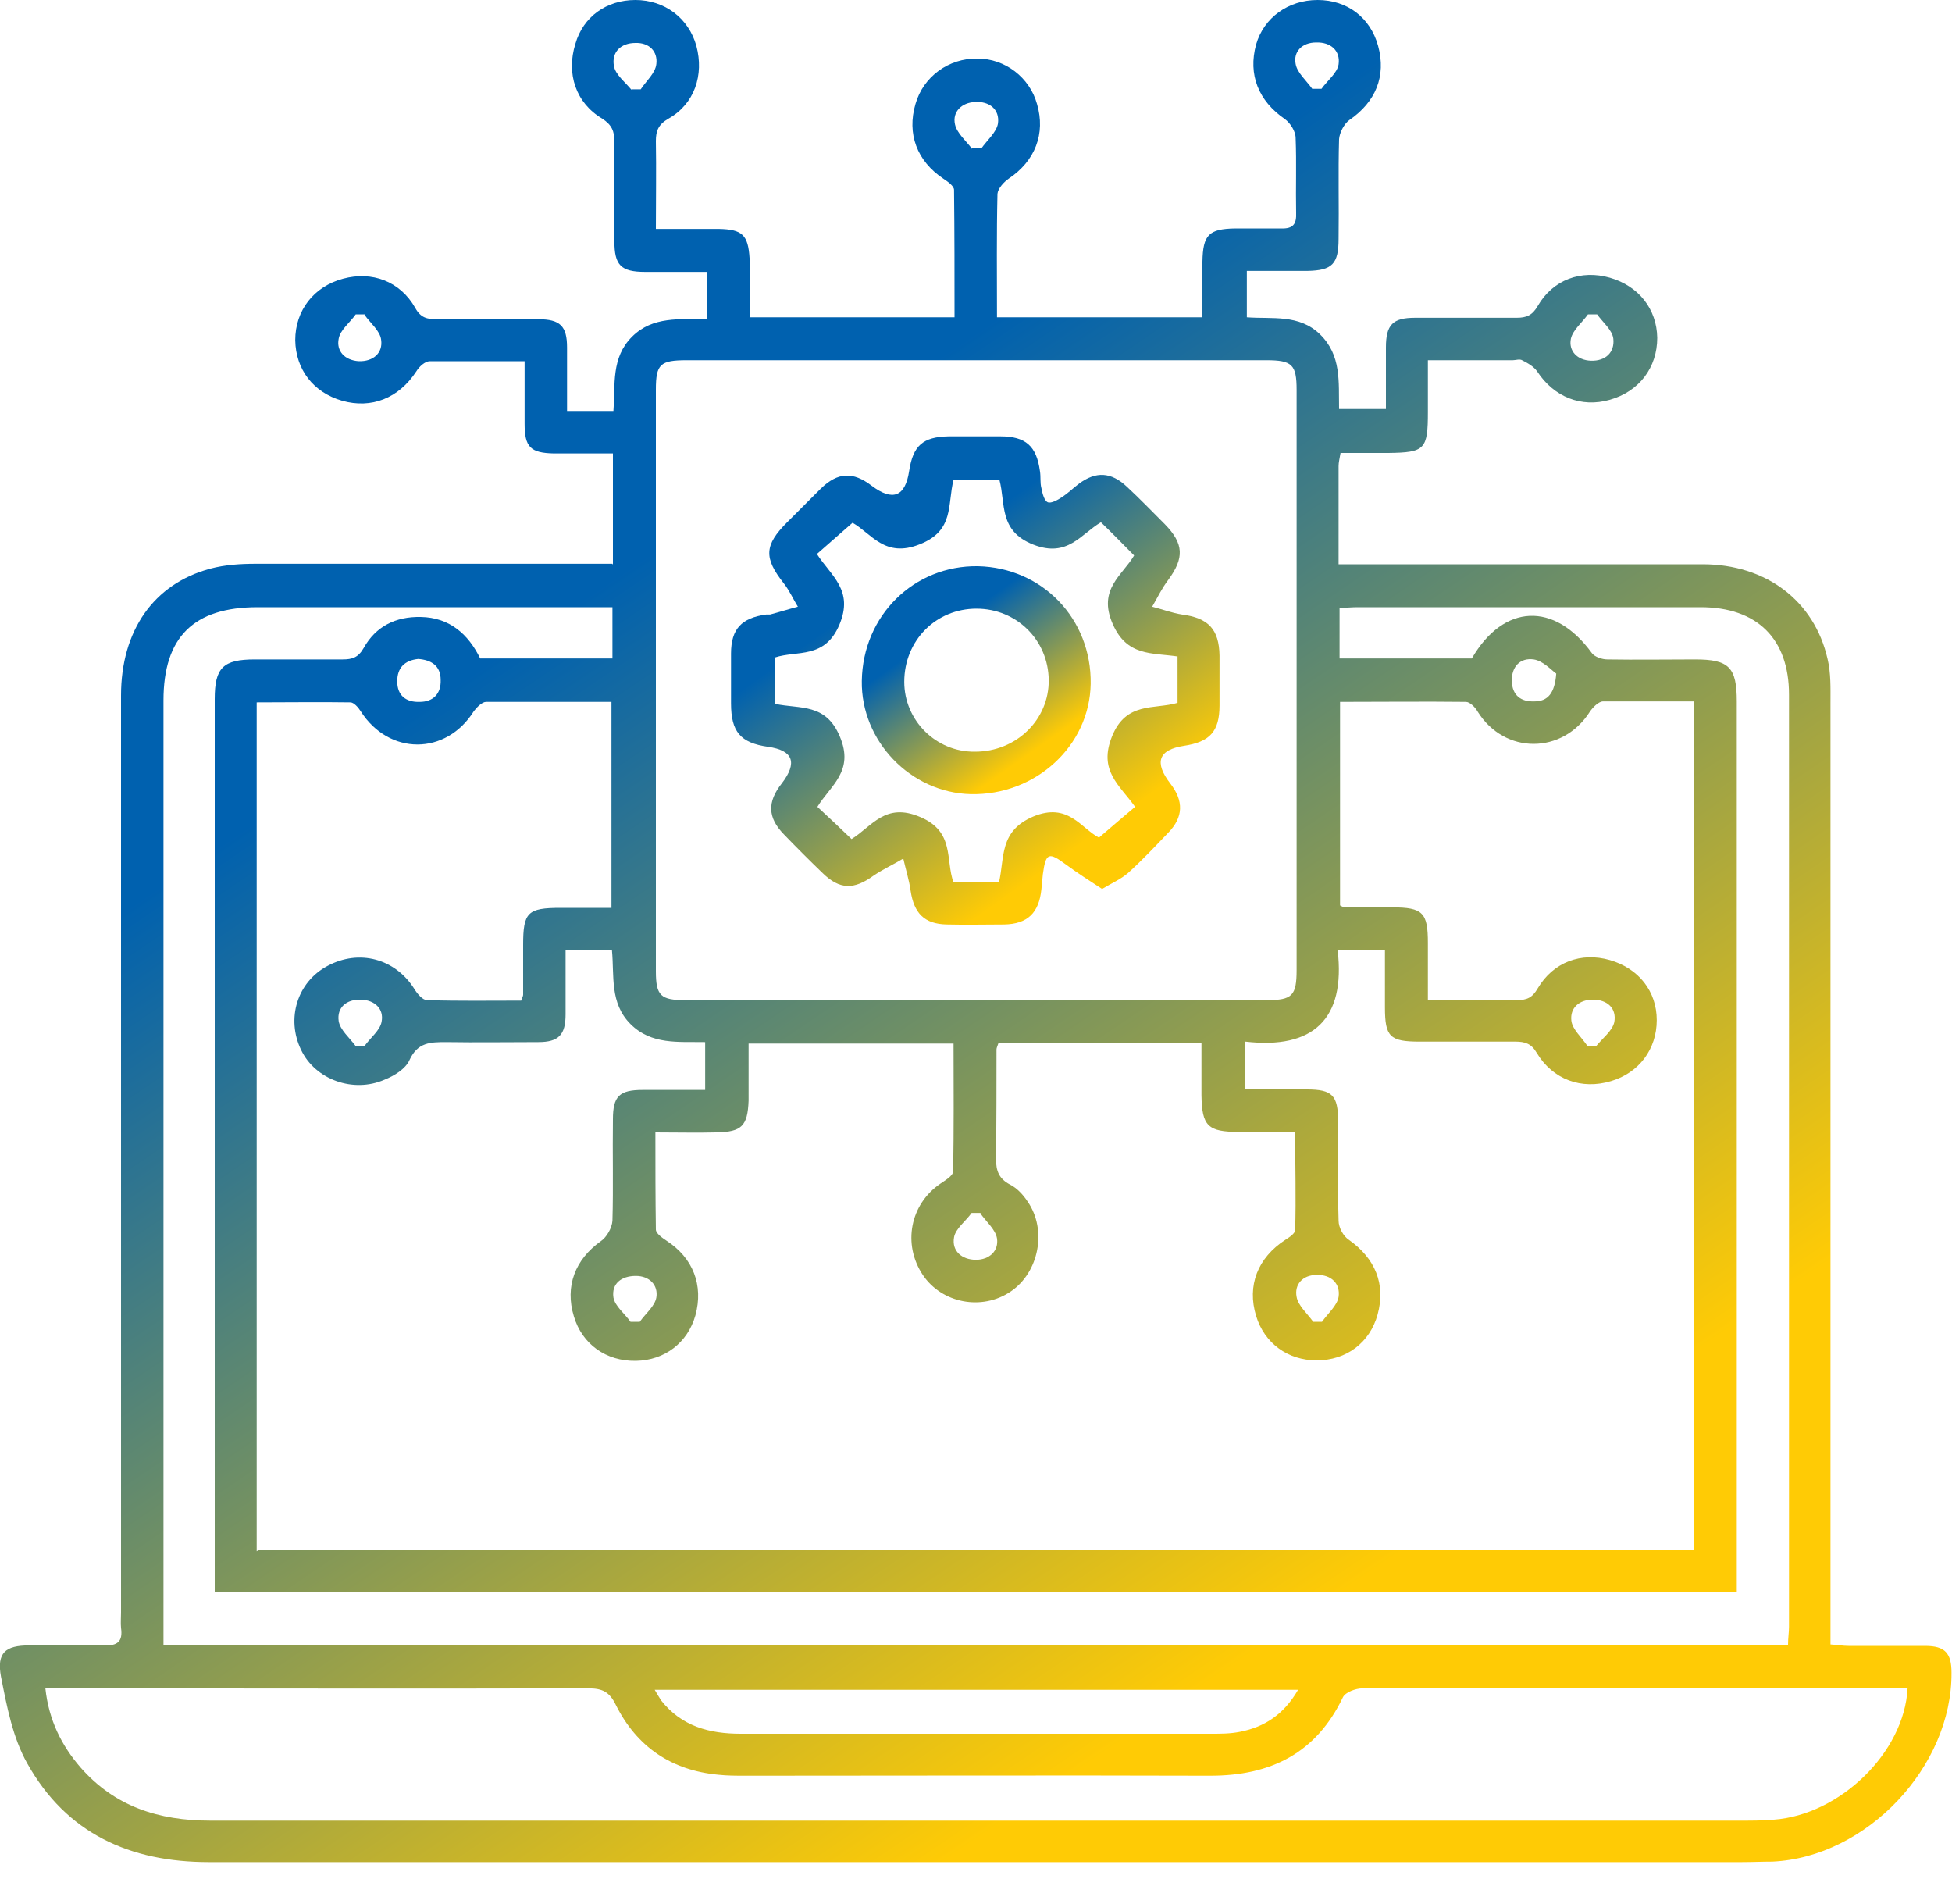 <svg xmlns="http://www.w3.org/2000/svg" width="40" height="39" viewBox="0 0 40 39" fill="none"><g clip-path="url(#clip0_5031_4289)"><path d="M12.56 11.57V9.29C12.15 9.29 11.75 9.29 11.35 9.29C10.87 9.28 10.75 9.16 10.75 8.68C10.75 8.27 10.75 7.85 10.75 7.4C10.08 7.4 9.44 7.4 8.81 7.4C8.71 7.4 8.59 7.51 8.53 7.61C8.17 8.16 7.61 8.38 7.01 8.21C6.42 8.04 6.06 7.57 6.05 6.97C6.05 6.36 6.43 5.87 7.03 5.71C7.62 5.55 8.2 5.76 8.51 6.31C8.62 6.51 8.75 6.54 8.95 6.54C9.64 6.54 10.34 6.54 11.03 6.54C11.48 6.54 11.62 6.68 11.62 7.12C11.62 7.55 11.62 7.98 11.62 8.42H12.57C12.61 7.88 12.52 7.33 12.95 6.9C13.38 6.47 13.93 6.55 14.48 6.53V5.57C14.05 5.57 13.64 5.57 13.22 5.57C12.72 5.57 12.59 5.43 12.59 4.94C12.59 4.26 12.59 3.58 12.59 2.9C12.59 2.69 12.54 2.56 12.34 2.43C11.8 2.11 11.6 1.51 11.79 0.9C11.95 0.34 12.43 0 13.02 0C13.62 0 14.11 0.37 14.27 0.94C14.43 1.54 14.23 2.13 13.7 2.43C13.49 2.55 13.44 2.68 13.44 2.89C13.45 3.47 13.44 4.06 13.44 4.69C13.9 4.69 14.32 4.69 14.73 4.69C15.21 4.7 15.33 4.81 15.36 5.29C15.37 5.49 15.36 5.68 15.36 5.88C15.36 6.08 15.36 6.27 15.36 6.5H19.56C19.56 5.63 19.56 4.76 19.55 3.89C19.55 3.81 19.42 3.72 19.33 3.66C18.79 3.3 18.58 2.74 18.76 2.13C18.92 1.57 19.44 1.19 20.03 1.2C20.6 1.2 21.1 1.59 21.25 2.13C21.43 2.74 21.21 3.3 20.67 3.66C20.57 3.73 20.45 3.86 20.44 3.97C20.42 4.8 20.43 5.64 20.43 6.5H24.64C24.64 6.11 24.64 5.74 24.64 5.36C24.65 4.81 24.77 4.69 25.31 4.68C25.62 4.68 25.94 4.68 26.25 4.68C26.5 4.69 26.57 4.59 26.56 4.36C26.55 3.85 26.57 3.34 26.55 2.83C26.55 2.69 26.44 2.52 26.33 2.44C25.79 2.07 25.57 1.53 25.74 0.91C25.9 0.36 26.4 0 27 0C27.61 0 28.08 0.36 28.24 0.94C28.41 1.56 28.19 2.09 27.65 2.46C27.54 2.54 27.45 2.72 27.44 2.85C27.42 3.53 27.44 4.21 27.43 4.89C27.43 5.41 27.3 5.54 26.79 5.55C26.39 5.55 25.98 5.55 25.55 5.55V6.5C26.06 6.54 26.62 6.43 27.05 6.85C27.49 7.28 27.43 7.82 27.44 8.38H28.4C28.4 7.97 28.4 7.54 28.4 7.12C28.4 6.65 28.54 6.51 29 6.51C29.69 6.51 30.39 6.51 31.08 6.51C31.28 6.51 31.4 6.46 31.51 6.27C31.82 5.73 32.4 5.52 32.99 5.69C33.58 5.86 33.95 6.33 33.96 6.92C33.96 7.53 33.59 8.02 32.99 8.19C32.4 8.36 31.84 8.13 31.5 7.61C31.43 7.51 31.31 7.44 31.19 7.38C31.14 7.35 31.06 7.38 31 7.38C30.44 7.38 29.88 7.38 29.26 7.38C29.26 7.75 29.26 8.09 29.26 8.44C29.26 9.21 29.2 9.27 28.45 9.28C28.13 9.28 27.8 9.28 27.47 9.28C27.45 9.4 27.43 9.47 27.43 9.55C27.43 10.2 27.43 10.85 27.43 11.56C27.61 11.56 27.76 11.56 27.91 11.56C30.24 11.56 32.56 11.56 34.89 11.56C36.19 11.56 37.18 12.31 37.45 13.5C37.52 13.79 37.51 14.1 37.51 14.4C37.51 20.65 37.51 26.9 37.51 33.15V33.69C37.65 33.7 37.77 33.72 37.88 33.72C38.4 33.72 38.93 33.72 39.45 33.72C39.86 33.72 39.99 33.87 39.99 34.27C40 36.2 38.25 38.05 36.32 38.14C36.11 38.14 35.9 38.15 35.69 38.15C25.22 38.15 14.75 38.15 4.28 38.15C2.66 38.15 1.36 37.56 0.56 36.13C0.26 35.6 0.14 34.96 0.02 34.35C-0.07 33.86 0.11 33.71 0.6 33.71C1.11 33.71 1.62 33.7 2.13 33.71C2.41 33.72 2.52 33.63 2.48 33.35C2.47 33.25 2.48 33.14 2.48 33.04C2.48 26.78 2.48 20.52 2.48 14.25C2.48 12.92 3.15 11.96 4.31 11.65C4.61 11.57 4.93 11.55 5.24 11.55C7.51 11.55 9.79 11.55 12.06 11.55C12.21 11.55 12.37 11.55 12.55 11.55L12.56 11.57ZM5.29 31.76H34.71V14.37C34.07 14.37 33.46 14.37 32.85 14.37C32.76 14.37 32.64 14.49 32.58 14.58C32.02 15.46 30.83 15.46 30.28 14.58C30.23 14.49 30.12 14.38 30.04 14.38C29.18 14.37 28.32 14.38 27.46 14.38V18.55C27.46 18.55 27.53 18.59 27.55 18.59C27.88 18.59 28.2 18.59 28.53 18.59C29.16 18.59 29.26 18.7 29.26 19.32C29.26 19.71 29.26 20.09 29.26 20.49C29.91 20.49 30.49 20.49 31.08 20.49C31.29 20.49 31.4 20.44 31.51 20.25C31.83 19.71 32.4 19.5 32.99 19.67C33.58 19.84 33.95 20.31 33.95 20.9C33.95 21.49 33.59 21.98 33.01 22.15C32.41 22.33 31.82 22.12 31.49 21.57C31.38 21.38 31.25 21.34 31.05 21.34C30.4 21.34 29.74 21.34 29.09 21.34C28.48 21.34 28.38 21.24 28.38 20.64C28.38 20.25 28.38 19.86 28.38 19.46H27.41C27.58 20.89 26.9 21.5 25.52 21.34V22.32C25.95 22.32 26.36 22.32 26.78 22.32C27.3 22.32 27.42 22.44 27.42 22.97C27.42 23.65 27.41 24.33 27.43 25.01C27.43 25.15 27.53 25.33 27.64 25.4C28.18 25.78 28.4 26.31 28.23 26.93C28.07 27.51 27.59 27.87 26.98 27.87C26.39 27.87 25.91 27.52 25.74 26.96C25.55 26.34 25.77 25.77 26.34 25.4C26.42 25.35 26.54 25.27 26.54 25.2C26.56 24.54 26.54 23.88 26.54 23.19C26.12 23.19 25.76 23.19 25.39 23.19C24.75 23.19 24.63 23.07 24.62 22.44C24.62 22.08 24.62 21.72 24.62 21.37H20.46C20.44 21.43 20.42 21.47 20.42 21.5C20.42 22.25 20.42 22.99 20.41 23.74C20.41 23.99 20.47 24.15 20.7 24.27C20.84 24.34 20.97 24.48 21.06 24.62C21.46 25.2 21.29 26.07 20.71 26.46C20.12 26.86 19.3 26.7 18.91 26.12C18.49 25.49 18.65 24.67 19.27 24.25C19.37 24.18 19.53 24.09 19.53 24C19.55 23.13 19.54 22.26 19.54 21.38H15.34C15.34 21.59 15.34 21.77 15.34 21.96C15.34 22.16 15.34 22.35 15.34 22.55C15.32 23.07 15.2 23.19 14.68 23.2C14.28 23.21 13.88 23.2 13.43 23.2C13.43 23.89 13.43 24.54 13.44 25.19C13.44 25.27 13.57 25.36 13.66 25.42C14.2 25.77 14.42 26.33 14.25 26.95C14.09 27.51 13.62 27.87 13.03 27.88C12.42 27.89 11.93 27.54 11.76 26.97C11.57 26.35 11.79 25.8 12.31 25.43C12.43 25.35 12.54 25.16 12.55 25.01C12.57 24.32 12.55 23.62 12.56 22.93C12.56 22.46 12.69 22.33 13.17 22.33C13.6 22.33 14.02 22.33 14.45 22.33V21.35C13.9 21.34 13.35 21.41 12.92 20.98C12.49 20.55 12.59 19.99 12.54 19.47H11.59C11.59 19.92 11.59 20.35 11.59 20.78C11.59 21.2 11.45 21.35 11.03 21.35C10.4 21.35 9.77 21.36 9.15 21.35C8.82 21.35 8.56 21.35 8.39 21.72C8.31 21.9 8.08 22.04 7.88 22.12C7.24 22.4 6.46 22.12 6.17 21.51C5.86 20.87 6.09 20.12 6.71 19.79C7.36 19.44 8.1 19.64 8.49 20.26C8.55 20.36 8.66 20.49 8.75 20.49C9.4 20.51 10.05 20.5 10.68 20.5C10.7 20.43 10.72 20.41 10.72 20.38C10.72 20.04 10.72 19.7 10.72 19.36C10.72 18.69 10.81 18.6 11.49 18.6C11.84 18.6 12.18 18.6 12.53 18.6V14.38C11.65 14.38 10.81 14.38 9.96 14.38C9.88 14.38 9.77 14.49 9.71 14.57C9.14 15.48 7.97 15.48 7.39 14.57C7.34 14.49 7.25 14.39 7.18 14.39C6.54 14.38 5.91 14.39 5.26 14.39V31.78L5.29 31.76ZM20.03 7.38C18.04 7.38 16.06 7.38 14.07 7.38C13.53 7.38 13.44 7.46 13.44 7.98C13.44 11.95 13.44 15.92 13.44 19.9C13.44 20.4 13.54 20.49 14.04 20.49C18.01 20.49 21.98 20.49 25.96 20.49C26.48 20.49 26.57 20.4 26.57 19.87C26.57 15.91 26.57 11.95 26.57 7.99C26.57 7.47 26.48 7.38 25.95 7.38C23.98 7.38 22 7.38 20.03 7.38ZM3.35 33.7H36.64C36.64 33.56 36.66 33.44 36.66 33.33C36.66 26.96 36.66 20.6 36.66 14.23C36.66 13.09 36.01 12.44 34.85 12.44C32.51 12.44 30.17 12.44 27.83 12.44C27.71 12.44 27.58 12.45 27.45 12.46V13.49H30.16C30.81 12.37 31.85 12.32 32.62 13.38C32.68 13.46 32.83 13.51 32.94 13.51C33.54 13.52 34.14 13.51 34.74 13.51C35.43 13.51 35.59 13.67 35.59 14.37C35.59 20.32 35.59 26.27 35.59 32.21C35.59 32.35 35.59 32.49 35.59 32.62H4.4C4.4 31.49 4.4 30.39 4.4 29.3C4.4 24.31 4.4 19.31 4.4 14.32C4.4 13.68 4.57 13.51 5.22 13.51C5.82 13.51 6.42 13.51 7.02 13.51C7.22 13.51 7.34 13.47 7.45 13.28C7.7 12.83 8.11 12.63 8.62 12.64C9.22 12.65 9.6 13 9.84 13.49H12.55V12.44H12.1C9.83 12.44 7.55 12.44 5.28 12.44C3.97 12.44 3.35 13.05 3.35 14.35C3.35 20.65 3.35 26.95 3.35 33.25C3.35 33.39 3.35 33.53 3.35 33.7ZM39.08 34.59C38.9 34.59 38.76 34.59 38.62 34.59C36.48 34.59 34.33 34.59 32.19 34.59C30.77 34.59 29.34 34.59 27.92 34.59C27.78 34.59 27.57 34.67 27.52 34.77C26.97 35.92 26.04 36.38 24.8 36.38C21.62 36.37 18.45 36.38 15.27 36.38C15.09 36.38 14.9 36.38 14.72 36.36C13.76 36.27 13.05 35.79 12.62 34.93C12.49 34.66 12.34 34.59 12.06 34.59C8.5 34.6 4.95 34.59 1.39 34.59H0.93C1 35.24 1.26 35.76 1.65 36.21C2.35 37.01 3.25 37.3 4.31 37.3C14.77 37.3 25.23 37.3 35.68 37.3C35.9 37.3 36.12 37.3 36.35 37.28C37.7 37.18 39.02 35.91 39.09 34.59H39.08ZM13.41 34.61C13.47 34.71 13.51 34.78 13.55 34.84C13.97 35.37 14.54 35.52 15.18 35.52C18.39 35.52 21.61 35.52 24.82 35.52C25.02 35.52 25.21 35.52 25.41 35.48C25.92 35.38 26.31 35.12 26.6 34.62H13.4L13.41 34.61ZM19.92 3.04C19.98 3.04 20.04 3.04 20.11 3.04C20.23 2.87 20.42 2.71 20.45 2.53C20.49 2.24 20.27 2.07 19.98 2.09C19.71 2.1 19.51 2.29 19.57 2.55C19.61 2.73 19.8 2.89 19.92 3.05V3.04ZM20.1 24.85C20.04 24.85 19.98 24.85 19.91 24.85C19.79 25.02 19.58 25.17 19.55 25.35C19.5 25.63 19.71 25.81 20 25.81C20.27 25.81 20.47 25.63 20.43 25.37C20.4 25.19 20.21 25.03 20.09 24.86L20.1 24.85ZM12.94 1.83C13 1.83 13.07 1.83 13.13 1.83C13.24 1.66 13.43 1.5 13.45 1.31C13.48 1.06 13.31 0.87 13.02 0.88C12.72 0.88 12.53 1.07 12.58 1.35C12.61 1.53 12.81 1.68 12.94 1.84V1.83ZM26.89 1.82C26.95 1.82 27.01 1.82 27.08 1.82C27.2 1.65 27.4 1.5 27.43 1.32C27.47 1.04 27.27 0.86 26.97 0.87C26.68 0.87 26.5 1.06 26.55 1.31C26.58 1.49 26.77 1.65 26.89 1.82ZM12.92 27.08C12.98 27.08 13.04 27.08 13.11 27.08C13.23 26.91 13.42 26.76 13.45 26.58C13.49 26.33 13.31 26.14 13.03 26.14C12.73 26.14 12.53 26.3 12.57 26.58C12.6 26.76 12.8 26.91 12.92 27.08ZM7.28 21.43C7.34 21.43 7.4 21.43 7.47 21.43C7.59 21.26 7.79 21.11 7.82 20.93C7.87 20.67 7.68 20.49 7.4 20.48C7.1 20.47 6.9 20.64 6.94 20.92C6.97 21.1 7.16 21.26 7.28 21.42V21.43ZM32.52 21.43C32.58 21.43 32.64 21.43 32.71 21.43C32.84 21.27 33.04 21.12 33.08 20.94C33.13 20.66 32.94 20.48 32.64 20.48C32.36 20.48 32.17 20.65 32.2 20.91C32.22 21.09 32.41 21.25 32.53 21.43H32.52ZM7.48 6.44C7.42 6.44 7.35 6.44 7.29 6.44C7.17 6.61 6.97 6.76 6.94 6.94C6.89 7.19 7.06 7.38 7.35 7.4C7.65 7.41 7.85 7.23 7.81 6.96C7.79 6.78 7.59 6.62 7.47 6.45L7.48 6.44ZM32.73 6.44C32.67 6.44 32.6 6.44 32.54 6.44C32.42 6.61 32.23 6.76 32.19 6.94C32.14 7.19 32.32 7.38 32.6 7.39C32.9 7.4 33.09 7.22 33.06 6.94C33.04 6.76 32.84 6.6 32.72 6.43L32.73 6.44ZM8.57 13.5C8.29 13.53 8.14 13.68 8.14 13.96C8.14 14.25 8.32 14.39 8.6 14.38C8.88 14.38 9.04 14.21 9.03 13.93C9.03 13.64 8.84 13.52 8.57 13.5ZM31.89 13.8C31.78 13.72 31.62 13.54 31.43 13.51C31.15 13.47 30.97 13.66 30.98 13.96C30.99 14.24 31.16 14.38 31.44 14.37C31.72 14.37 31.86 14.2 31.89 13.8ZM26.9 27.08C26.96 27.08 27.03 27.08 27.09 27.08C27.21 26.91 27.4 26.75 27.43 26.57C27.47 26.3 27.28 26.11 26.98 26.12C26.69 26.12 26.52 26.32 26.57 26.57C26.6 26.75 26.79 26.91 26.91 27.08H26.9Z" fill="url(#paint0_linear_5031_4289)"></path><path d="M22.58 18.21C22.32 18.04 22.07 17.88 21.84 17.71C21.49 17.45 21.43 17.47 21.37 17.91C21.36 18.01 21.35 18.12 21.34 18.22C21.29 18.7 21.06 18.93 20.58 18.94C20.19 18.94 19.8 18.95 19.4 18.94C18.94 18.93 18.73 18.71 18.66 18.25C18.63 18.03 18.56 17.81 18.51 17.59C18.31 17.71 18.09 17.81 17.9 17.94C17.5 18.23 17.21 18.23 16.86 17.89C16.59 17.63 16.32 17.36 16.06 17.09C15.73 16.75 15.72 16.43 16.02 16.05C16.347 15.623 16.253 15.373 15.74 15.3C15.17 15.22 14.98 14.99 14.98 14.41C14.98 14.07 14.98 13.73 14.98 13.39C14.98 12.88 15.2 12.66 15.7 12.59C15.73 12.59 15.75 12.59 15.78 12.59C15.97 12.54 16.16 12.48 16.35 12.43C16.25 12.27 16.18 12.1 16.06 11.95C15.65 11.43 15.66 11.17 16.13 10.7C16.36 10.47 16.59 10.24 16.82 10.01C17.17 9.67 17.48 9.66 17.86 9.95C18.293 10.277 18.55 10.177 18.63 9.65C18.71 9.13 18.91 8.95 19.44 8.94C19.79 8.94 20.15 8.94 20.5 8.94C21.02 8.94 21.24 9.14 21.31 9.65C21.33 9.77 21.31 9.89 21.34 10C21.36 10.11 21.4 10.26 21.47 10.29C21.54 10.32 21.68 10.24 21.77 10.18C21.89 10.1 21.99 10 22.11 9.91C22.46 9.65 22.77 9.67 23.09 9.97C23.36 10.22 23.61 10.48 23.87 10.74C24.26 11.14 24.27 11.43 23.94 11.88C23.81 12.05 23.72 12.24 23.61 12.43C23.81 12.48 24.02 12.56 24.22 12.59C24.76 12.66 24.98 12.89 24.99 13.43C24.99 13.77 24.99 14.11 24.99 14.45C24.99 14.99 24.79 15.2 24.26 15.28C23.74 15.36 23.647 15.617 23.98 16.05C24.26 16.41 24.25 16.74 23.94 17.06C23.67 17.34 23.4 17.63 23.11 17.89C22.97 18.01 22.79 18.09 22.57 18.22L22.58 18.21ZM24.14 13.45C23.6 13.37 23.09 13.45 22.8 12.78C22.49 12.07 23 11.79 23.24 11.38C23 11.14 22.79 10.92 22.56 10.7C22.15 10.94 21.88 11.43 21.18 11.16C20.46 10.88 20.61 10.32 20.48 9.83H19.54C19.41 10.34 19.56 10.87 18.85 11.15C18.13 11.44 17.86 10.93 17.47 10.71C17.21 10.94 16.98 11.14 16.74 11.35C17.03 11.8 17.5 12.09 17.2 12.8C16.9 13.51 16.33 13.32 15.88 13.47V14.42C16.4 14.53 16.92 14.4 17.21 15.09C17.51 15.8 17.02 16.09 16.75 16.53C16.99 16.75 17.21 16.96 17.45 17.19C17.87 16.93 18.14 16.43 18.86 16.74C19.57 17.04 19.37 17.62 19.54 18.08H20.47C20.59 17.57 20.47 17.03 21.17 16.73C21.89 16.43 22.15 16.97 22.52 17.16C22.79 16.93 23.02 16.73 23.26 16.53C22.94 16.08 22.5 15.79 22.79 15.08C23.08 14.37 23.65 14.54 24.13 14.4V13.45H24.14Z" fill="url(#paint1_linear_5031_4289)"></path><path d="M20.04 11.6C21.36 11.63 22.37 12.68 22.35 14.01C22.33 15.28 21.22 16.3 19.89 16.27C18.66 16.24 17.64 15.18 17.66 13.95C17.68 12.61 18.73 11.58 20.04 11.6ZM19.98 15.4C20.83 15.4 21.5 14.74 21.49 13.93C21.48 13.11 20.83 12.47 20.01 12.47C19.18 12.47 18.53 13.12 18.53 13.97C18.53 14.76 19.18 15.41 19.98 15.4Z" fill="url(#paint2_linear_5031_4289)"></path></g><defs><linearGradient id="paint0_linear_5031_4289" x1="5.053" y1="16.933" x2="19.424" y2="38.117" gradientUnits="userSpaceOnUse"><stop stop-color="#0061AF"></stop><stop offset="1" stop-color="#FFCB05"></stop></linearGradient><linearGradient id="paint1_linear_5031_4289" x1="16.245" y1="13.381" x2="20.076" y2="18.77" gradientUnits="userSpaceOnUse"><stop stop-color="#0061AF"></stop><stop offset="1" stop-color="#FFCB05"></stop></linearGradient><linearGradient id="paint2_linear_5031_4289" x1="18.253" y1="13.673" x2="20.039" y2="16.195" gradientUnits="userSpaceOnUse"><stop stop-color="#0061AF"></stop><stop offset="1" stop-color="#FFCB05"></stop></linearGradient><clipPath id="clip0_5031_4289"><rect width="40" height="38.16" fill="white"></rect></clipPath></defs></svg>